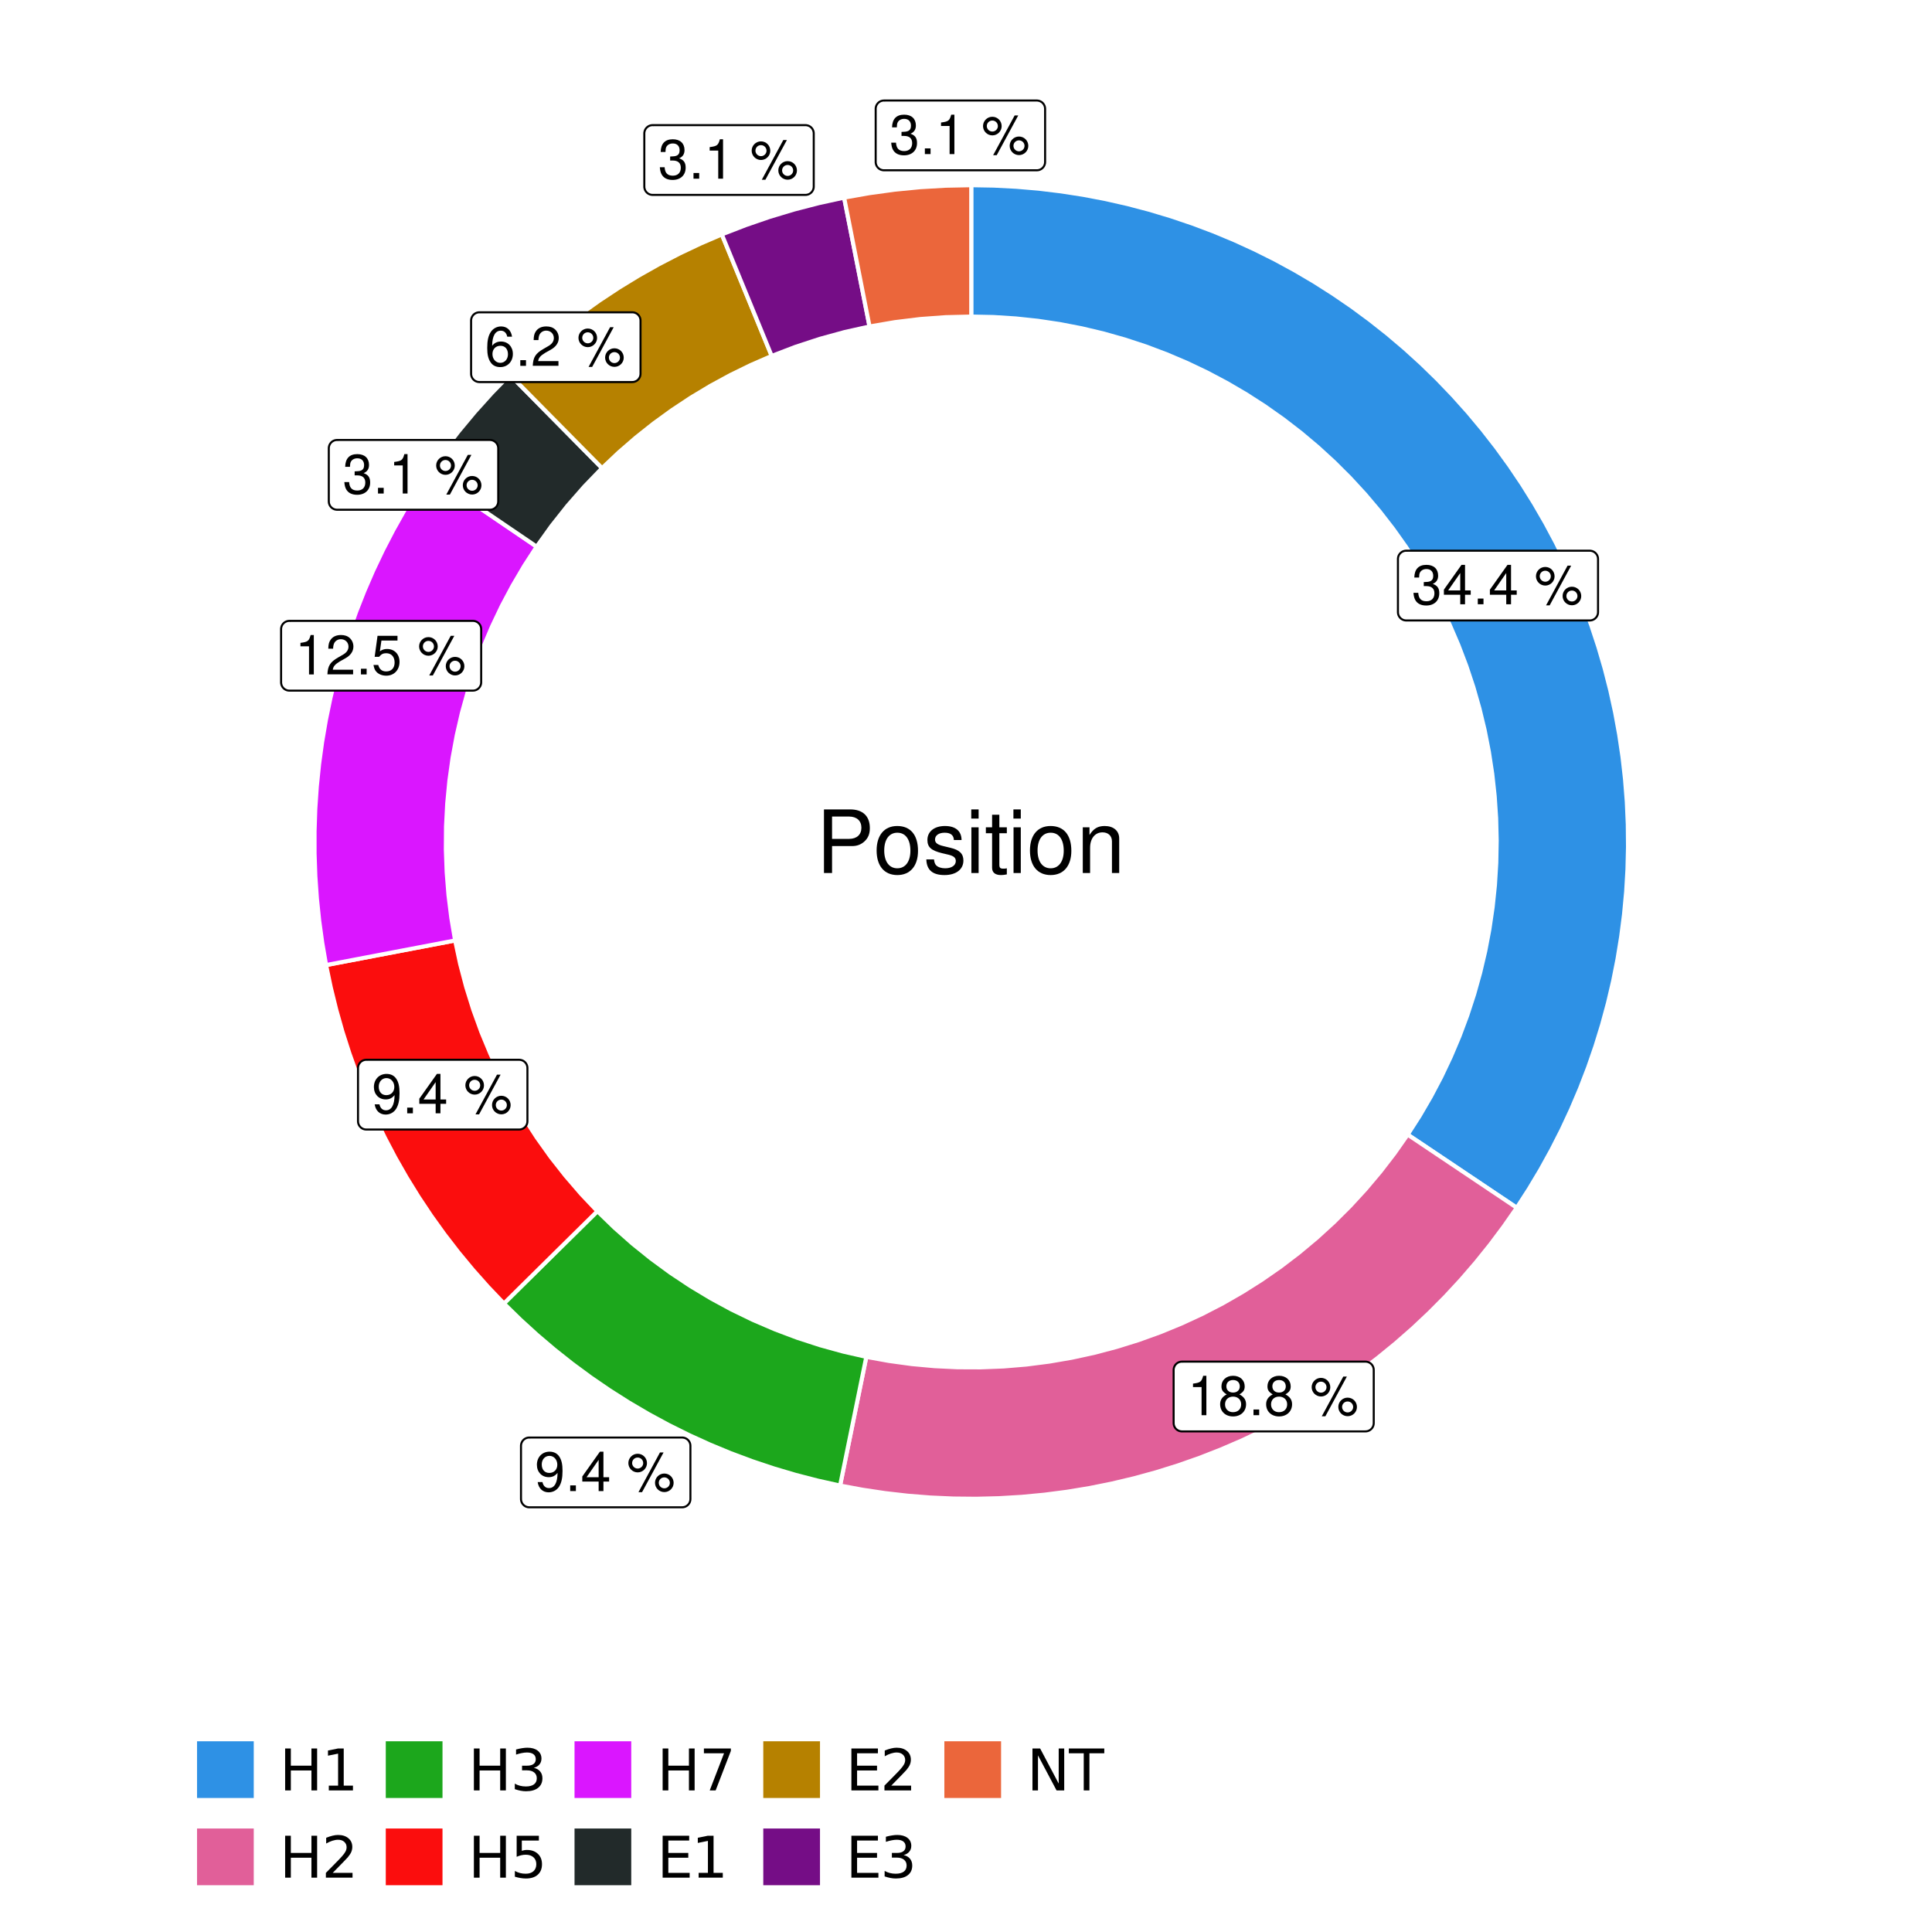 <?xml version="1.0" encoding="UTF-8"?>
<svg xmlns="http://www.w3.org/2000/svg" xmlns:xlink="http://www.w3.org/1999/xlink" width="504pt" height="504pt" viewBox="0 0 504 504" version="1.1">
<defs>
<g>
<symbol overflow="visible" id="glyph0-0">
<path style="stroke:none;" d=""/>
</symbol>
<symbol overflow="visible" id="glyph0-1">
<path style="stroke:none;" d="M 3.141 -4.734 L 3.828 -4.734 C 5.188 -4.734 5.922 -4.094 5.922 -2.859 C 5.922 -1.562 5.141 -0.781 3.844 -0.781 C 2.453 -0.781 1.797 -1.484 1.703 -2.984 L 0.453 -2.984 C 0.516 -2.156 0.656 -1.625 0.891 -1.172 C 1.422 -0.172 2.406 0.328 3.781 0.328 C 5.859 0.328 7.188 -0.922 7.188 -2.875 C 7.188 -4.188 6.703 -4.891 5.484 -5.312 C 6.422 -5.703 6.891 -6.406 6.891 -7.453 C 6.891 -9.219 5.75 -10.281 3.828 -10.281 C 1.797 -10.281 0.719 -9.141 0.672 -6.969 L 1.922 -6.969 C 1.938 -7.594 1.984 -7.953 2.141 -8.266 C 2.438 -8.844 3.062 -9.188 3.844 -9.188 C 4.953 -9.188 5.609 -8.516 5.609 -7.406 C 5.609 -6.688 5.359 -6.234 4.812 -6 C 4.469 -5.859 4.016 -5.797 3.141 -5.781 Z M 3.141 -4.734 "/>
</symbol>
<symbol overflow="visible" id="glyph0-2">
<path style="stroke:none;" d="M 4.656 -2.484 L 4.656 0 L 5.906 0 L 5.906 -2.484 L 7.391 -2.484 L 7.391 -3.609 L 5.906 -3.609 L 5.906 -10.281 L 4.984 -10.281 L 0.391 -3.812 L 0.391 -2.484 Z M 4.656 -3.609 L 1.5 -3.609 L 4.656 -8.141 Z M 4.656 -3.609 "/>
</symbol>
<symbol overflow="visible" id="glyph0-3">
<path style="stroke:none;" d="M 2.719 -1.484 L 1.234 -1.484 L 1.234 0 L 2.719 0 Z M 2.719 -1.484 "/>
</symbol>
<symbol overflow="visible" id="glyph0-4">
<path style="stroke:none;" d=""/>
</symbol>
<symbol overflow="visible" id="glyph0-5">
<path style="stroke:none;" d="M 2.828 -9.734 C 1.5 -9.734 0.406 -8.641 0.406 -7.312 C 0.406 -5.969 1.5 -4.875 2.844 -4.875 C 4.172 -4.875 5.266 -5.969 5.266 -7.281 C 5.266 -8.656 4.188 -9.734 2.828 -9.734 Z M 2.828 -8.75 C 3.641 -8.75 4.281 -8.109 4.281 -7.297 C 4.281 -6.516 3.625 -5.875 2.844 -5.875 C 2.047 -5.875 1.391 -6.516 1.391 -7.312 C 1.391 -8.109 2.031 -8.75 2.828 -8.75 Z M 8.656 -10.078 L 3.047 0.281 L 3.984 0.281 L 9.594 -10.078 Z M 9.781 -4.578 C 8.453 -4.578 7.359 -3.5 7.359 -2.156 C 7.359 -0.812 8.453 0.266 9.797 0.266 C 11.125 0.266 12.219 -0.812 12.219 -2.141 C 12.219 -3.5 11.141 -4.578 9.781 -4.578 Z M 9.781 -3.578 C 10.594 -3.578 11.234 -2.938 11.234 -2.141 C 11.234 -1.359 10.578 -0.719 9.797 -0.719 C 8.984 -0.719 8.344 -1.359 8.344 -2.156 C 8.344 -2.938 8.984 -3.578 9.781 -3.578 Z M 9.781 -3.578 "/>
</symbol>
<symbol overflow="visible" id="glyph0-6">
<path style="stroke:none;" d="M 3.688 -7.328 L 3.688 0 L 4.938 0 L 4.938 -10.281 L 4.109 -10.281 C 3.672 -8.703 3.391 -8.484 1.453 -8.234 L 1.453 -7.328 Z M 3.688 -7.328 "/>
</symbol>
<symbol overflow="visible" id="glyph0-7">
<path style="stroke:none;" d="M 5.562 -5.422 C 6.609 -6.062 6.938 -6.562 6.938 -7.531 C 6.938 -9.156 5.703 -10.281 3.906 -10.281 C 2.141 -10.281 0.875 -9.156 0.875 -7.547 C 0.875 -6.562 1.203 -6.078 2.25 -5.422 C 1.094 -4.828 0.531 -4 0.531 -2.859 C 0.531 -0.984 1.906 0.328 3.906 0.328 C 5.906 0.328 7.297 -0.984 7.297 -2.859 C 7.297 -4 6.719 -4.828 5.562 -5.422 Z M 3.906 -9.172 C 4.984 -9.172 5.656 -8.531 5.656 -7.5 C 5.656 -6.547 4.969 -5.906 3.906 -5.906 C 2.844 -5.906 2.156 -6.547 2.156 -7.531 C 2.156 -8.531 2.844 -9.172 3.906 -9.172 Z M 3.906 -4.844 C 5.156 -4.844 6.016 -4.031 6.016 -2.828 C 6.016 -1.594 5.172 -0.781 3.875 -0.781 C 2.656 -0.781 1.812 -1.625 1.812 -2.812 C 1.812 -4.031 2.641 -4.844 3.906 -4.844 Z M 3.906 -4.844 "/>
</symbol>
<symbol overflow="visible" id="glyph0-8">
<path style="stroke:none;" d="M 0.75 -2.344 C 1 -0.672 2.078 0.328 3.609 0.328 C 4.734 0.328 5.734 -0.219 6.328 -1.141 C 6.953 -2.141 7.234 -3.391 7.234 -5.266 C 7.234 -7 6.984 -8.094 6.391 -9 C 5.828 -9.844 4.953 -10.281 3.844 -10.281 C 1.922 -10.281 0.547 -8.844 0.547 -6.859 C 0.547 -4.969 1.812 -3.625 3.641 -3.625 C 4.594 -3.625 5.297 -3.969 5.938 -4.75 C 5.922 -2.188 5.141 -0.781 3.703 -0.781 C 2.812 -0.781 2.203 -1.344 2 -2.344 Z M 3.828 -9.188 C 4.984 -9.188 5.875 -8.203 5.875 -6.875 C 5.875 -5.609 5.016 -4.734 3.781 -4.734 C 2.578 -4.734 1.812 -5.594 1.812 -6.953 C 1.812 -8.25 2.656 -9.188 3.828 -9.188 Z M 3.828 -9.188 "/>
</symbol>
<symbol overflow="visible" id="glyph0-9">
<path style="stroke:none;" d="M 7.188 -1.234 L 1.891 -1.234 C 2.016 -2.094 2.469 -2.625 3.719 -3.391 L 5.141 -4.188 C 6.547 -4.969 7.266 -6.016 7.266 -7.281 C 7.266 -8.141 6.922 -8.922 6.328 -9.484 C 5.734 -10.031 4.984 -10.281 4.031 -10.281 C 2.766 -10.281 1.812 -9.828 1.25 -8.938 C 0.891 -8.406 0.734 -7.766 0.719 -6.719 L 1.969 -6.719 C 2 -7.422 2.094 -7.828 2.266 -8.172 C 2.594 -8.797 3.234 -9.188 4 -9.188 C 5.141 -9.188 5.984 -8.359 5.984 -7.25 C 5.984 -6.422 5.516 -5.719 4.625 -5.203 L 3.312 -4.438 C 1.203 -3.234 0.594 -2.266 0.484 -0.016 L 7.188 -0.016 Z M 7.188 -1.234 "/>
</symbol>
<symbol overflow="visible" id="glyph0-10">
<path style="stroke:none;" d="M 6.766 -10.078 L 1.562 -10.078 L 0.812 -4.594 L 1.969 -4.594 C 2.547 -5.297 3.031 -5.531 3.828 -5.531 C 5.172 -5.531 6.016 -4.609 6.016 -3.109 C 6.016 -1.656 5.172 -0.781 3.812 -0.781 C 2.719 -0.781 2.047 -1.344 1.75 -2.469 L 0.5 -2.469 C 0.672 -1.656 0.812 -1.25 1.109 -0.875 C 1.672 -0.109 2.703 0.328 3.844 0.328 C 5.875 0.328 7.297 -1.156 7.297 -3.281 C 7.297 -5.281 5.969 -6.641 4.031 -6.641 C 3.328 -6.641 2.766 -6.453 2.172 -6.031 L 2.578 -8.844 L 6.766 -8.844 Z M 6.766 -10.078 "/>
</symbol>
<symbol overflow="visible" id="glyph0-11">
<path style="stroke:none;" d="M 7.078 -7.609 C 6.844 -9.281 5.766 -10.281 4.219 -10.281 C 3.109 -10.281 2.125 -9.734 1.516 -8.812 C 0.875 -7.812 0.609 -6.562 0.609 -4.688 C 0.609 -2.953 0.859 -1.859 1.469 -0.953 C 2 -0.109 2.891 0.328 4 0.328 C 5.922 0.328 7.297 -1.109 7.297 -3.109 C 7.297 -5 6.016 -6.344 4.203 -6.344 C 3.219 -6.344 2.438 -5.969 1.891 -5.219 C 1.906 -7.766 2.703 -9.172 4.141 -9.172 C 5.016 -9.172 5.625 -8.609 5.828 -7.609 Z M 4.047 -5.234 C 5.266 -5.234 6.016 -4.375 6.016 -3.016 C 6.016 -1.719 5.156 -0.781 4.016 -0.781 C 2.844 -0.781 1.969 -1.766 1.969 -3.078 C 1.969 -4.344 2.812 -5.234 4.047 -5.234 Z M 4.047 -5.234 "/>
</symbol>
<symbol overflow="visible" id="glyph1-0">
<path style="stroke:none;" d=""/>
</symbol>
<symbol overflow="visible" id="glyph1-1">
<path style="stroke:none;" d="M 4.188 -7.031 L 9.406 -7.031 C 10.703 -7.031 11.719 -7.422 12.609 -8.219 C 13.609 -9.125 14.047 -10.203 14.047 -11.719 C 14.047 -14.844 12.203 -16.594 8.922 -16.594 L 2.078 -16.594 L 2.078 0 L 4.188 0 Z M 4.188 -8.906 L 4.188 -14.734 L 8.609 -14.734 C 10.625 -14.734 11.844 -13.641 11.844 -11.812 C 11.844 -10 10.625 -8.906 8.609 -8.906 Z M 4.188 -8.906 "/>
</symbol>
<symbol overflow="visible" id="glyph1-2">
<path style="stroke:none;" d="M 6.188 -12.266 C 2.828 -12.266 0.812 -9.875 0.812 -5.875 C 0.812 -1.844 2.828 0.531 6.219 0.531 C 9.578 0.531 11.609 -1.859 11.609 -5.781 C 11.609 -9.922 9.656 -12.266 6.188 -12.266 Z M 6.219 -10.516 C 8.359 -10.516 9.625 -8.766 9.625 -5.812 C 9.625 -2.984 8.312 -1.234 6.219 -1.234 C 4.094 -1.234 2.797 -2.984 2.797 -5.875 C 2.797 -8.766 4.094 -10.516 6.219 -10.516 Z M 6.219 -10.516 "/>
</symbol>
<symbol overflow="visible" id="glyph1-3">
<path style="stroke:none;" d="M 9.969 -8.609 C 9.953 -10.953 8.406 -12.266 5.641 -12.266 C 2.875 -12.266 1.062 -10.844 1.062 -8.625 C 1.062 -6.766 2.031 -5.875 4.844 -5.188 L 6.625 -4.766 C 7.938 -4.438 8.469 -3.969 8.469 -3.125 C 8.469 -1.984 7.359 -1.234 5.688 -1.234 C 4.672 -1.234 3.797 -1.531 3.328 -2.031 C 3.031 -2.375 2.891 -2.703 2.781 -3.547 L 0.781 -3.547 C 0.859 -0.797 2.406 0.531 5.531 0.531 C 8.531 0.531 10.453 -0.953 10.453 -3.25 C 10.453 -5.031 9.453 -6.016 7.078 -6.578 L 5.266 -7.016 C 3.703 -7.375 3.047 -7.875 3.047 -8.719 C 3.047 -9.828 4.031 -10.516 5.578 -10.516 C 7.109 -10.516 7.922 -9.859 7.969 -8.609 Z M 9.969 -8.609 "/>
</symbol>
<symbol overflow="visible" id="glyph1-4">
<path style="stroke:none;" d="M 3.422 -11.922 L 1.531 -11.922 L 1.531 0 L 3.422 0 Z M 3.422 -16.594 L 1.5 -16.594 L 1.5 -14.203 L 3.422 -14.203 Z M 3.422 -16.594 "/>
</symbol>
<symbol overflow="visible" id="glyph1-5">
<path style="stroke:none;" d="M 5.781 -11.922 L 3.828 -11.922 L 3.828 -15.203 L 1.938 -15.203 L 1.938 -11.922 L 0.312 -11.922 L 0.312 -10.375 L 1.938 -10.375 L 1.938 -1.359 C 1.938 -0.141 2.75 0.531 4.234 0.531 C 4.734 0.531 5.141 0.484 5.781 0.359 L 5.781 -1.234 C 5.516 -1.156 5.266 -1.141 4.875 -1.141 C 4.047 -1.141 3.828 -1.359 3.828 -2.203 L 3.828 -10.375 L 5.781 -10.375 Z M 5.781 -11.922 "/>
</symbol>
<symbol overflow="visible" id="glyph1-6">
<path style="stroke:none;" d="M 1.594 -11.922 L 1.594 0 L 3.5 0 L 3.5 -6.578 C 3.5 -9.016 4.781 -10.609 6.734 -10.609 C 8.234 -10.609 9.203 -9.703 9.203 -8.266 L 9.203 0 L 11.094 0 L 11.094 -9.016 C 11.094 -11 9.609 -12.266 7.312 -12.266 C 5.531 -12.266 4.391 -11.594 3.344 -9.922 L 3.344 -11.922 Z M 1.594 -11.922 "/>
</symbol>
<symbol overflow="visible" id="glyph2-0">
<path style="stroke:none;" d="M 0.75 2.656 L 0.75 -10.578 L 8.25 -10.578 L 8.25 2.656 Z M 1.594 1.812 L 7.406 1.812 L 7.406 -9.734 L 1.594 -9.734 Z M 1.594 1.812 "/>
</symbol>
<symbol overflow="visible" id="glyph2-1">
<path style="stroke:none;" d="M 1.469 -10.938 L 2.953 -10.938 L 2.953 -6.453 L 8.328 -6.453 L 8.328 -10.938 L 9.812 -10.938 L 9.812 0 L 8.328 0 L 8.328 -5.203 L 2.953 -5.203 L 2.953 0 L 1.469 0 Z M 1.469 -10.938 "/>
</symbol>
<symbol overflow="visible" id="glyph2-2">
<path style="stroke:none;" d="M 1.859 -1.25 L 4.281 -1.25 L 4.281 -9.594 L 1.641 -9.062 L 1.641 -10.406 L 4.266 -10.938 L 5.75 -10.938 L 5.75 -1.25 L 8.156 -1.25 L 8.156 0 L 1.859 0 Z M 1.859 -1.25 "/>
</symbol>
<symbol overflow="visible" id="glyph2-3">
<path style="stroke:none;" d="M 2.875 -1.25 L 8.047 -1.25 L 8.047 0 L 1.094 0 L 1.094 -1.25 C 1.656 -1.82 2.422 -2.598 3.391 -3.578 C 4.359 -4.555 4.969 -5.191 5.219 -5.484 C 5.695 -6.016 6.031 -6.461 6.219 -6.828 C 6.406 -7.203 6.5 -7.566 6.5 -7.922 C 6.5 -8.504 6.297 -8.977 5.891 -9.344 C 5.484 -9.707 4.953 -9.891 4.297 -9.891 C 3.828 -9.891 3.332 -9.805 2.812 -9.641 C 2.301 -9.484 1.754 -9.238 1.172 -8.906 L 1.172 -10.406 C 1.766 -10.645 2.32 -10.828 2.844 -10.953 C 3.363 -11.078 3.836 -11.141 4.266 -11.141 C 5.398 -11.141 6.301 -10.852 6.969 -10.281 C 7.645 -9.719 7.984 -8.961 7.984 -8.016 C 7.984 -7.566 7.898 -7.141 7.734 -6.734 C 7.566 -6.328 7.258 -5.852 6.812 -5.312 C 6.688 -5.164 6.297 -4.754 5.641 -4.078 C 4.992 -3.398 4.07 -2.457 2.875 -1.25 Z M 2.875 -1.25 "/>
</symbol>
<symbol overflow="visible" id="glyph2-4">
<path style="stroke:none;" d="M 6.094 -5.891 C 6.801 -5.742 7.352 -5.43 7.75 -4.953 C 8.145 -4.473 8.344 -3.879 8.344 -3.172 C 8.344 -2.098 7.969 -1.266 7.219 -0.672 C 6.477 -0.078 5.426 0.219 4.062 0.219 C 3.602 0.219 3.129 0.172 2.641 0.078 C 2.16 -0.016 1.66 -0.148 1.141 -0.328 L 1.141 -1.766 C 1.555 -1.523 2.004 -1.344 2.484 -1.219 C 2.973 -1.094 3.484 -1.031 4.016 -1.031 C 4.941 -1.031 5.648 -1.211 6.141 -1.578 C 6.629 -1.941 6.875 -2.473 6.875 -3.172 C 6.875 -3.816 6.645 -4.32 6.188 -4.688 C 5.738 -5.051 5.113 -5.234 4.312 -5.234 L 3.031 -5.234 L 3.031 -6.453 L 4.359 -6.453 C 5.086 -6.453 5.645 -6.598 6.031 -6.891 C 6.414 -7.18 6.609 -7.598 6.609 -8.141 C 6.609 -8.703 6.41 -9.133 6.016 -9.438 C 5.617 -9.738 5.051 -9.891 4.312 -9.891 C 3.906 -9.891 3.469 -9.844 3 -9.75 C 2.539 -9.664 2.031 -9.531 1.469 -9.344 L 1.469 -10.672 C 2.031 -10.828 2.555 -10.941 3.047 -11.016 C 3.535 -11.098 4 -11.141 4.438 -11.141 C 5.562 -11.141 6.453 -10.883 7.109 -10.375 C 7.766 -9.863 8.094 -9.172 8.094 -8.297 C 8.094 -7.691 7.914 -7.18 7.562 -6.766 C 7.219 -6.348 6.727 -6.055 6.094 -5.891 Z M 6.094 -5.891 "/>
</symbol>
<symbol overflow="visible" id="glyph2-5">
<path style="stroke:none;" d="M 1.625 -10.938 L 7.422 -10.938 L 7.422 -9.688 L 2.969 -9.688 L 2.969 -7.016 C 3.188 -7.086 3.398 -7.141 3.609 -7.172 C 3.828 -7.211 4.047 -7.234 4.266 -7.234 C 5.484 -7.234 6.445 -6.895 7.156 -6.219 C 7.875 -5.551 8.234 -4.648 8.234 -3.516 C 8.234 -2.336 7.863 -1.422 7.125 -0.766 C 6.395 -0.109 5.363 0.219 4.031 0.219 C 3.57 0.219 3.102 0.176 2.625 0.094 C 2.156 0.02 1.664 -0.094 1.156 -0.25 L 1.156 -1.75 C 1.594 -1.508 2.047 -1.328 2.516 -1.203 C 2.984 -1.086 3.477 -1.031 4 -1.031 C 4.852 -1.031 5.523 -1.25 6.016 -1.688 C 6.504 -2.133 6.75 -2.742 6.75 -3.516 C 6.75 -4.273 6.504 -4.875 6.016 -5.312 C 5.523 -5.758 4.852 -5.984 4 -5.984 C 3.602 -5.984 3.207 -5.938 2.812 -5.844 C 2.426 -5.758 2.031 -5.625 1.625 -5.438 Z M 1.625 -10.938 "/>
</symbol>
<symbol overflow="visible" id="glyph2-6">
<path style="stroke:none;" d="M 1.234 -10.938 L 8.266 -10.938 L 8.266 -10.312 L 4.297 0 L 2.75 0 L 6.484 -9.688 L 1.234 -9.688 Z M 1.234 -10.938 "/>
</symbol>
<symbol overflow="visible" id="glyph2-7">
<path style="stroke:none;" d="M 1.469 -10.938 L 8.391 -10.938 L 8.391 -9.688 L 2.953 -9.688 L 2.953 -6.453 L 8.156 -6.453 L 8.156 -5.203 L 2.953 -5.203 L 2.953 -1.25 L 8.516 -1.25 L 8.516 0 L 1.469 0 Z M 1.469 -10.938 "/>
</symbol>
<symbol overflow="visible" id="glyph2-8">
<path style="stroke:none;" d="M 1.469 -10.938 L 3.469 -10.938 L 8.312 -1.781 L 8.312 -10.938 L 9.75 -10.938 L 9.75 0 L 7.75 0 L 2.906 -9.141 L 2.906 0 L 1.469 0 Z M 1.469 -10.938 "/>
</symbol>
<symbol overflow="visible" id="glyph2-9">
<path style="stroke:none;" d="M -0.047 -10.938 L 9.203 -10.938 L 9.203 -9.688 L 5.328 -9.688 L 5.328 0 L 3.844 0 L 3.844 -9.688 L -0.047 -9.688 Z M -0.047 -10.938 "/>
</symbol>
</g>
<clipPath id="clip1">
  <path d="M 30.98 0 L 473.023 0 L 473.023 504 L 30.98 504 Z M 30.98 0 "/>
</clipPath>
<clipPath id="clip2">
  <path d="M 39.199 5.48 L 467.543 5.48 L 467.543 433.824 L 39.199 433.824 Z M 39.199 5.48 "/>
</clipPath>
</defs>
<g id="surface4">
<rect x="0" y="0" width="504" height="504" style="fill:rgb(100%,100%,100%);fill-opacity:1;stroke:none;"/>
<g clip-path="url(#clip1)" clip-rule="nonzero">
<path style="fill-rule:nonzero;fill:rgb(100%,100%,100%);fill-opacity:1;stroke-width:1.067;stroke-linecap:round;stroke-linejoin:round;stroke:rgb(100%,100%,100%);stroke-opacity:1;stroke-miterlimit:10;" d="M 30.98 504 L 473.023 504 L 473.023 0 L 30.98 0 Z M 30.98 504 "/>
</g>
<g clip-path="url(#clip2)" clip-rule="nonzero">
<path style=" stroke:none;fill-rule:nonzero;fill:rgb(100%,100%,100%);fill-opacity:1;" d="M 39.199 433.824 L 467.543 433.824 L 467.543 5.48 L 39.199 5.48 Z M 39.199 433.824 "/>
</g>
<path style="fill-rule:nonzero;fill:rgb(18.039%,56.863%,89.804%);fill-opacity:1;stroke-width:1.067;stroke-linecap:butt;stroke-linejoin:miter;stroke:rgb(100%,100%,100%);stroke-opacity:1;stroke-miterlimit:10;" d="M 367.219 295.984 L 372.914 299.801 L 389.988 311.25 L 395.684 315.066 L 398.871 310.129 L 401.891 305.082 L 404.73 299.938 L 407.398 294.699 L 409.879 289.371 L 412.18 283.961 L 414.293 278.477 L 416.215 272.922 L 417.945 267.305 L 419.484 261.633 L 420.828 255.91 L 421.973 250.145 L 422.918 244.344 L 423.668 238.512 L 424.215 232.66 L 424.559 226.793 L 424.703 220.914 L 424.645 215.039 L 424.387 209.164 L 423.926 203.305 L 423.266 197.465 L 422.402 191.652 L 421.344 185.867 L 420.086 180.129 L 418.633 174.434 L 416.984 168.789 L 415.145 163.207 L 413.113 157.691 L 410.895 152.25 L 408.488 146.887 L 405.902 141.605 L 403.133 136.422 L 400.191 131.332 L 397.074 126.348 L 393.789 121.473 L 390.34 116.715 L 386.727 112.078 L 382.961 107.566 L 379.039 103.188 L 374.969 98.945 L 370.758 94.844 L 366.406 90.891 L 361.926 87.09 L 357.312 83.445 L 352.582 79.961 L 347.73 76.641 L 342.77 73.484 L 337.703 70.504 L 332.539 67.699 L 327.277 65.074 L 321.934 62.629 L 316.508 60.371 L 311.008 58.301 L 305.438 56.418 L 299.809 54.727 L 294.125 53.23 L 288.391 51.93 L 282.617 50.828 L 276.809 49.926 L 270.973 49.219 L 265.117 48.719 L 259.246 48.414 L 253.371 48.312 L 253.371 82.582 L 259.176 82.703 L 264.973 83.074 L 270.75 83.688 L 276.496 84.547 L 282.199 85.648 L 287.852 86.988 L 293.441 88.57 L 298.957 90.383 L 304.395 92.434 L 309.738 94.707 L 314.98 97.207 L 320.113 99.93 L 325.125 102.863 L 330.008 106.008 L 334.754 109.359 L 339.355 112.906 L 343.801 116.645 L 348.082 120.566 L 352.195 124.668 L 356.133 128.941 L 359.883 133.379 L 363.441 137.969 L 366.805 142.703 L 369.961 147.578 L 372.91 152.586 L 375.645 157.711 L 378.16 162.945 L 380.449 168.285 L 382.512 173.715 L 384.344 179.227 L 385.938 184.812 L 387.297 190.461 L 388.41 196.16 L 389.285 201.902 L 389.914 207.676 L 390.301 213.473 L 390.441 219.281 L 390.332 225.086 L 389.98 230.887 L 389.379 236.664 L 388.539 242.41 L 387.453 248.117 L 386.125 253.773 L 384.559 259.367 L 382.762 264.891 L 380.727 270.332 L 378.465 275.68 L 375.98 280.93 L 373.273 286.07 L 370.352 291.09 Z M 367.219 295.984 "/>
<path style="fill-rule:nonzero;fill:rgb(88.235%,37.255%,60%);fill-opacity:1;stroke-width:1.067;stroke-linecap:butt;stroke-linejoin:miter;stroke:rgb(100%,100%,100%);stroke-opacity:1;stroke-miterlimit:10;" d="M 225.996 353.961 L 224.625 360.676 L 221.891 374.105 L 220.52 380.82 L 219.152 387.539 L 225.004 388.625 L 230.891 389.508 L 236.805 390.188 L 242.738 390.66 L 248.684 390.926 L 254.637 390.984 L 260.586 390.836 L 266.527 390.484 L 272.453 389.922 L 278.359 389.156 L 284.23 388.188 L 290.066 387.012 L 295.855 385.637 L 301.598 384.062 L 307.277 382.289 L 312.895 380.316 L 318.441 378.152 L 323.906 375.797 L 329.289 373.25 L 334.578 370.523 L 339.77 367.609 L 344.855 364.52 L 349.832 361.254 L 354.695 357.82 L 359.43 354.215 L 364.043 350.449 L 368.52 346.527 L 372.855 342.449 L 377.051 338.227 L 381.094 333.859 L 384.984 329.352 L 388.715 324.715 L 392.281 319.949 L 395.684 315.066 L 389.988 311.25 L 372.914 299.801 L 367.219 295.984 L 363.773 300.891 L 360.113 305.641 L 356.25 310.227 L 352.191 314.641 L 347.941 318.871 L 343.512 322.91 L 338.91 326.754 L 334.145 330.395 L 329.223 333.82 L 324.156 337.027 L 318.957 340.012 L 313.629 342.766 L 308.188 345.281 L 302.641 347.559 L 297 349.594 L 291.273 351.375 L 285.477 352.91 L 279.617 354.184 L 273.707 355.203 L 267.762 355.965 L 261.785 356.465 L 255.793 356.699 L 249.797 356.676 L 243.809 356.387 L 237.836 355.84 L 231.895 355.027 Z M 225.996 353.961 "/>
<path style="fill-rule:nonzero;fill:rgb(10.98%,65.49%,10.98%);fill-opacity:1;stroke-width:1.067;stroke-linecap:butt;stroke-linejoin:miter;stroke:rgb(100%,100%,100%);stroke-opacity:1;stroke-miterlimit:10;" d="M 155.84 315.965 L 150.965 320.781 L 146.086 325.594 L 141.211 330.41 L 136.332 335.227 L 131.457 340.043 L 135.711 344.203 L 140.109 348.215 L 144.645 352.07 L 149.309 355.77 L 154.102 359.301 L 159.012 362.664 L 164.035 365.855 L 169.168 368.871 L 174.402 371.707 L 179.73 374.355 L 185.148 376.82 L 190.648 379.098 L 196.227 381.18 L 201.871 383.066 L 207.578 384.758 L 213.34 386.246 L 219.152 387.539 L 220.52 380.82 L 221.891 374.105 L 224.625 360.676 L 225.996 353.961 L 219.926 352.578 L 213.922 350.922 L 208 348.996 L 202.172 346.801 L 196.449 344.344 L 190.848 341.633 L 185.371 338.664 L 180.035 335.453 L 174.852 332.004 L 169.832 328.324 L 164.98 324.418 L 160.312 320.293 Z M 155.84 315.965 "/>
<path style="fill-rule:nonzero;fill:rgb(98.431%,5.098%,5.098%);fill-opacity:1;stroke-width:1.067;stroke-linecap:butt;stroke-linejoin:miter;stroke:rgb(100%,100%,100%);stroke-opacity:1;stroke-miterlimit:10;" d="M 118.727 245.336 L 111.996 246.621 L 105.262 247.906 L 98.531 249.188 L 91.801 250.473 L 85.066 251.758 L 86.285 257.582 L 87.703 263.363 L 89.32 269.094 L 91.137 274.762 L 93.148 280.363 L 95.355 285.891 L 97.75 291.34 L 100.336 296.703 L 103.105 301.973 L 106.055 307.141 L 109.184 312.207 L 112.484 317.16 L 115.957 321.992 L 119.594 326.703 L 123.395 331.289 L 127.348 335.734 L 131.457 340.043 L 136.332 335.227 L 141.211 330.41 L 146.086 325.594 L 150.965 320.781 L 155.84 315.965 L 151.566 311.434 L 147.504 306.715 L 143.656 301.82 L 140.039 296.75 L 136.656 291.523 L 133.512 286.148 L 130.613 280.637 L 127.973 275 L 125.586 269.246 L 123.465 263.391 L 121.613 257.449 L 120.031 251.426 Z M 118.727 245.336 "/>
<path style="fill-rule:nonzero;fill:rgb(85.49%,8.627%,100%);fill-opacity:1;stroke-width:1.067;stroke-linecap:butt;stroke-linejoin:miter;stroke:rgb(100%,100%,100%);stroke-opacity:1;stroke-miterlimit:10;" d="M 140 142.605 L 117.328 127.199 L 111.66 123.344 L 108.453 128.238 L 105.418 133.242 L 102.555 138.344 L 99.867 143.539 L 97.355 148.824 L 95.031 154.191 L 92.887 159.637 L 90.934 165.148 L 89.164 170.727 L 87.59 176.363 L 86.211 182.047 L 85.023 187.777 L 84.035 193.543 L 83.242 199.34 L 82.645 205.16 L 82.25 210.996 L 82.055 216.844 L 82.059 222.695 L 82.262 228.539 L 82.668 234.379 L 83.27 240.195 L 84.07 245.992 L 85.066 251.758 L 91.801 250.473 L 98.531 249.188 L 105.262 247.906 L 111.996 246.621 L 118.727 245.336 L 117.734 239.438 L 117 233.504 L 116.527 227.543 L 116.312 221.566 L 116.359 215.586 L 116.668 209.613 L 117.234 203.66 L 118.062 197.738 L 119.148 191.855 L 120.488 186.027 L 122.082 180.262 L 123.926 174.574 L 126.012 168.969 L 128.344 163.465 L 130.914 158.062 L 133.719 152.781 L 136.75 147.625 Z M 140 142.605 "/>
<path style="fill-rule:nonzero;fill:rgb(13.333%,16.471%,16.471%);fill-opacity:1;stroke-width:1.067;stroke-linecap:butt;stroke-linejoin:miter;stroke:rgb(100%,100%,100%);stroke-opacity:1;stroke-miterlimit:10;" d="M 157.059 122.121 L 152.242 117.246 L 147.426 112.367 L 142.609 107.492 L 137.797 102.613 L 132.98 97.738 L 128.324 102.52 L 123.855 107.48 L 119.586 112.609 L 115.52 117.898 L 111.66 123.344 L 117.328 127.199 L 140 142.605 L 143.887 137.18 L 148.031 131.949 L 152.426 126.926 Z M 157.059 122.121 "/>
<path style="fill-rule:nonzero;fill:rgb(71.373%,50.588%,0%);fill-opacity:1;stroke-width:1.067;stroke-linecap:butt;stroke-linejoin:miter;stroke:rgb(100%,100%,100%);stroke-opacity:1;stroke-miterlimit:10;" d="M 201.312 92.852 L 196.109 80.172 L 193.504 73.832 L 188.301 61.152 L 182.727 63.555 L 177.246 66.152 L 171.859 68.945 L 166.574 71.926 L 161.398 75.09 L 156.336 78.438 L 151.398 81.961 L 146.586 85.66 L 141.91 89.523 L 137.371 93.551 L 132.98 97.738 L 137.797 102.613 L 142.609 107.492 L 147.426 112.367 L 152.242 117.246 L 157.059 122.121 L 161.367 118.047 L 165.852 114.16 L 170.496 110.473 L 175.301 106.988 L 180.246 103.715 L 185.332 100.66 L 190.547 97.828 L 195.875 95.223 Z M 201.312 92.852 "/>
<path style="fill-rule:nonzero;fill:rgb(45.882%,5.098%,52.549%);fill-opacity:1;stroke-width:1.067;stroke-linecap:butt;stroke-linejoin:miter;stroke:rgb(100%,100%,100%);stroke-opacity:1;stroke-miterlimit:10;" d="M 226.84 85.172 L 225.512 78.449 L 224.188 71.727 L 222.859 65 L 221.535 58.277 L 220.207 51.555 L 213.688 52.973 L 207.227 54.645 L 200.832 56.566 L 194.523 58.738 L 188.301 61.152 L 193.504 73.832 L 196.109 80.172 L 201.312 92.852 L 207.547 90.469 L 213.891 88.391 L 220.324 86.625 Z M 226.84 85.172 "/>
<path style="fill-rule:nonzero;fill:rgb(92.157%,40%,23.137%);fill-opacity:1;stroke-width:1.067;stroke-linecap:butt;stroke-linejoin:miter;stroke:rgb(100%,100%,100%);stroke-opacity:1;stroke-miterlimit:10;" d="M 253.371 82.582 L 253.371 48.312 L 246.695 48.445 L 240.035 48.832 L 233.391 49.484 L 226.781 50.391 L 220.207 51.555 L 221.535 58.277 L 222.859 65 L 224.188 71.727 L 225.512 78.449 L 226.84 85.172 L 233.418 84.043 L 240.043 83.23 L 246.699 82.742 Z M 253.371 82.582 "/>
<path style="fill-rule:nonzero;fill:rgb(100%,100%,100%);fill-opacity:1;stroke-width:0.533;stroke-linecap:round;stroke-linejoin:round;stroke:rgb(0%,0%,0%);stroke-opacity:1;stroke-miterlimit:10;" d="M 366.84 161.859 L 414.719 161.859 L 414.633 161.859 L 414.98 161.844 L 415.32 161.777 L 415.645 161.652 L 415.945 161.48 L 416.215 161.258 L 416.445 161 L 416.633 160.707 L 416.77 160.387 L 416.852 160.047 L 416.879 159.703 L 416.879 145.82 L 416.852 145.477 L 416.77 145.137 L 416.633 144.816 L 416.445 144.523 L 416.215 144.262 L 415.945 144.043 L 415.645 143.871 L 415.32 143.746 L 414.98 143.676 L 414.719 143.66 L 366.84 143.66 L 367.098 143.676 L 366.75 143.664 L 366.406 143.703 L 366.074 143.801 L 365.758 143.949 L 365.473 144.148 L 365.223 144.391 L 365.012 144.668 L 364.852 144.977 L 364.742 145.305 L 364.688 145.648 L 364.68 145.82 L 364.68 159.703 L 364.688 159.527 L 364.688 159.875 L 364.742 160.219 L 364.852 160.547 L 365.012 160.855 L 365.223 161.133 L 365.473 161.375 L 365.758 161.57 L 366.074 161.723 L 366.406 161.816 L 366.75 161.859 Z M 366.84 161.859 "/>
<g style="fill:rgb(0%,0%,0%);fill-opacity:1;">
  <use xlink:href="#glyph0-1" x="368.277" y="157.632"/>
  <use xlink:href="#glyph0-2" x="376.277" y="157.632"/>
  <use xlink:href="#glyph0-3" x="384.277" y="157.632"/>
  <use xlink:href="#glyph0-2" x="388.277" y="157.632"/>
  <use xlink:href="#glyph0-4" x="396.277" y="157.632"/>
  <use xlink:href="#glyph0-5" x="400.277" y="157.632"/>
</g>
<path style="fill-rule:nonzero;fill:rgb(100%,100%,100%);fill-opacity:1;stroke-width:0.533;stroke-linecap:round;stroke-linejoin:round;stroke:rgb(0%,0%,0%);stroke-opacity:1;stroke-miterlimit:10;" d="M 308.324 373.41 L 356.207 373.41 L 356.117 373.406 L 356.465 373.391 L 356.805 373.324 L 357.133 373.199 L 357.434 373.027 L 357.703 372.805 L 357.934 372.547 L 358.117 372.254 L 358.254 371.934 L 358.336 371.594 L 358.367 371.25 L 358.367 357.367 L 358.336 357.023 L 358.254 356.684 L 358.117 356.363 L 357.934 356.07 L 357.703 355.809 L 357.434 355.59 L 357.133 355.418 L 356.805 355.293 L 356.465 355.223 L 356.207 355.207 L 308.324 355.207 L 308.586 355.223 L 308.238 355.211 L 307.895 355.25 L 307.559 355.348 L 307.246 355.496 L 306.961 355.695 L 306.707 355.938 L 306.5 356.215 L 306.34 356.523 L 306.227 356.852 L 306.172 357.195 L 306.164 357.367 L 306.164 371.25 L 306.172 371.074 L 306.172 371.422 L 306.227 371.766 L 306.34 372.094 L 306.5 372.402 L 306.707 372.68 L 306.961 372.922 L 307.246 373.117 L 307.559 373.27 L 307.895 373.363 L 308.238 373.406 Z M 308.324 373.41 "/>
<g style="fill:rgb(0%,0%,0%);fill-opacity:1;">
  <use xlink:href="#glyph0-6" x="309.766" y="369.179"/>
  <use xlink:href="#glyph0-7" x="317.766" y="369.179"/>
  <use xlink:href="#glyph0-3" x="325.766" y="369.179"/>
  <use xlink:href="#glyph0-7" x="329.766" y="369.179"/>
  <use xlink:href="#glyph0-4" x="337.766" y="369.179"/>
  <use xlink:href="#glyph0-5" x="341.766" y="369.179"/>
</g>
<path style="fill-rule:nonzero;fill:rgb(100%,100%,100%);fill-opacity:1;stroke-width:0.533;stroke-linecap:round;stroke-linejoin:round;stroke:rgb(0%,0%,0%);stroke-opacity:1;stroke-miterlimit:10;" d="M 138.07 393.207 L 177.949 393.207 L 177.863 393.207 L 178.211 393.191 L 178.551 393.121 L 178.875 393 L 179.176 392.824 L 179.445 392.605 L 179.676 392.344 L 179.863 392.051 L 180 391.73 L 180.082 391.395 L 180.109 391.047 L 180.109 377.168 L 180.082 376.82 L 180 376.484 L 179.863 376.164 L 179.676 375.871 L 179.445 375.609 L 179.176 375.391 L 178.875 375.215 L 178.551 375.094 L 178.211 375.023 L 177.949 375.008 L 138.07 375.008 L 138.332 375.023 L 137.984 375.008 L 137.637 375.051 L 137.305 375.148 L 136.988 375.297 L 136.703 375.496 L 136.453 375.734 L 136.246 376.012 L 136.082 376.32 L 135.973 376.652 L 135.918 376.992 L 135.91 377.168 L 135.91 391.047 L 135.918 390.875 L 135.918 391.223 L 135.973 391.562 L 136.082 391.895 L 136.246 392.203 L 136.453 392.48 L 136.703 392.719 L 136.988 392.918 L 137.305 393.066 L 137.637 393.164 L 137.984 393.207 Z M 138.07 393.207 "/>
<g style="fill:rgb(0%,0%,0%);fill-opacity:1;">
  <use xlink:href="#glyph0-8" x="139.512" y="388.976"/>
  <use xlink:href="#glyph0-3" x="147.512" y="388.976"/>
  <use xlink:href="#glyph0-2" x="151.512" y="388.976"/>
  <use xlink:href="#glyph0-4" x="159.512" y="388.976"/>
  <use xlink:href="#glyph0-5" x="163.512" y="388.976"/>
</g>
<path style="fill-rule:nonzero;fill:rgb(100%,100%,100%);fill-opacity:1;stroke-width:0.533;stroke-linecap:round;stroke-linejoin:round;stroke:rgb(0%,0%,0%);stroke-opacity:1;stroke-miterlimit:10;" d="M 95.551 294.66 L 135.43 294.66 L 135.344 294.66 L 135.691 294.645 L 136.031 294.574 L 136.359 294.453 L 136.66 294.277 L 136.93 294.059 L 137.16 293.797 L 137.344 293.504 L 137.48 293.184 L 137.562 292.848 L 137.59 292.5 L 137.59 278.621 L 137.562 278.273 L 137.48 277.938 L 137.344 277.617 L 137.16 277.324 L 136.93 277.062 L 136.66 276.844 L 136.359 276.668 L 136.031 276.547 L 135.691 276.477 L 135.43 276.461 L 95.551 276.461 L 95.812 276.477 L 95.465 276.461 L 95.121 276.504 L 94.785 276.602 L 94.473 276.75 L 94.184 276.945 L 93.934 277.188 L 93.727 277.465 L 93.562 277.773 L 93.453 278.102 L 93.398 278.445 L 93.391 278.621 L 93.391 292.5 L 93.398 292.328 L 93.398 292.676 L 93.453 293.016 L 93.562 293.348 L 93.727 293.656 L 93.934 293.934 L 94.184 294.172 L 94.473 294.371 L 94.785 294.52 L 95.121 294.617 L 95.465 294.66 Z M 95.551 294.66 "/>
<g style="fill:rgb(0%,0%,0%);fill-opacity:1;">
  <use xlink:href="#glyph0-8" x="96.992" y="290.429"/>
  <use xlink:href="#glyph0-3" x="104.992" y="290.429"/>
  <use xlink:href="#glyph0-2" x="108.992" y="290.429"/>
  <use xlink:href="#glyph0-4" x="116.992" y="290.429"/>
  <use xlink:href="#glyph0-5" x="120.992" y="290.429"/>
</g>
<path style="fill-rule:nonzero;fill:rgb(100%,100%,100%);fill-opacity:1;stroke-width:0.533;stroke-linecap:round;stroke-linejoin:round;stroke:rgb(0%,0%,0%);stroke-opacity:1;stroke-miterlimit:10;" d="M 75.488 180.164 L 123.367 180.164 L 123.281 180.164 L 123.629 180.148 L 123.969 180.078 L 124.293 179.957 L 124.594 179.781 L 124.863 179.562 L 125.094 179.301 L 125.281 179.008 L 125.414 178.688 L 125.5 178.352 L 125.527 178.004 L 125.527 164.125 L 125.5 163.777 L 125.414 163.441 L 125.281 163.121 L 125.094 162.828 L 124.863 162.566 L 124.594 162.348 L 124.293 162.172 L 123.969 162.051 L 123.629 161.98 L 123.367 161.965 L 75.488 161.965 L 75.746 161.98 L 75.398 161.965 L 75.055 162.008 L 74.723 162.105 L 74.406 162.254 L 74.121 162.453 L 73.871 162.691 L 73.66 162.969 L 73.5 163.277 L 73.391 163.609 L 73.332 163.949 L 73.328 164.125 L 73.328 178.004 L 73.332 177.832 L 73.332 178.18 L 73.391 178.523 L 73.5 178.852 L 73.66 179.16 L 73.871 179.438 L 74.121 179.68 L 74.406 179.875 L 74.723 180.023 L 75.055 180.121 L 75.398 180.164 Z M 75.488 180.164 "/>
<g style="fill:rgb(0%,0%,0%);fill-opacity:1;">
  <use xlink:href="#glyph0-6" x="76.926" y="175.937"/>
  <use xlink:href="#glyph0-9" x="84.926" y="175.937"/>
  <use xlink:href="#glyph0-3" x="92.926" y="175.937"/>
  <use xlink:href="#glyph0-10" x="96.926" y="175.937"/>
  <use xlink:href="#glyph0-4" x="104.926" y="175.937"/>
  <use xlink:href="#glyph0-5" x="108.926" y="175.937"/>
</g>
<path style="fill-rule:nonzero;fill:rgb(100%,100%,100%);fill-opacity:1;stroke-width:0.533;stroke-linecap:round;stroke-linejoin:round;stroke:rgb(0%,0%,0%);stroke-opacity:1;stroke-miterlimit:10;" d="M 87.934 132.977 L 127.812 132.977 L 127.727 132.973 L 128.074 132.961 L 128.414 132.891 L 128.738 132.766 L 129.039 132.594 L 129.309 132.371 L 129.539 132.113 L 129.727 131.82 L 129.863 131.5 L 129.945 131.16 L 129.973 130.816 L 129.973 116.934 L 129.945 116.59 L 129.863 116.25 L 129.727 115.93 L 129.539 115.637 L 129.309 115.379 L 129.039 115.156 L 128.738 114.984 L 128.414 114.859 L 128.074 114.789 L 127.812 114.773 L 87.934 114.773 L 88.195 114.789 L 87.848 114.777 L 87.5 114.82 L 87.168 114.914 L 86.855 115.062 L 86.566 115.262 L 86.316 115.504 L 86.109 115.781 L 85.945 116.09 L 85.836 116.418 L 85.781 116.762 L 85.773 116.934 L 85.773 130.816 L 85.781 130.641 L 85.781 130.988 L 85.836 131.332 L 85.945 131.66 L 86.109 131.969 L 86.316 132.246 L 86.566 132.488 L 86.855 132.684 L 87.168 132.836 L 87.5 132.93 L 87.848 132.973 Z M 87.934 132.977 "/>
<g style="fill:rgb(0%,0%,0%);fill-opacity:1;">
  <use xlink:href="#glyph0-1" x="89.375" y="128.745"/>
  <use xlink:href="#glyph0-3" x="97.375" y="128.745"/>
  <use xlink:href="#glyph0-6" x="101.375" y="128.745"/>
  <use xlink:href="#glyph0-4" x="109.375" y="128.745"/>
  <use xlink:href="#glyph0-5" x="113.375" y="128.745"/>
</g>
<path style="fill-rule:nonzero;fill:rgb(100%,100%,100%);fill-opacity:1;stroke-width:0.533;stroke-linecap:round;stroke-linejoin:round;stroke:rgb(0%,0%,0%);stroke-opacity:1;stroke-miterlimit:10;" d="M 125.055 99.668 L 164.938 99.668 L 164.848 99.664 L 165.195 99.652 L 165.535 99.582 L 165.863 99.457 L 166.164 99.285 L 166.434 99.066 L 166.664 98.805 L 166.848 98.512 L 166.984 98.191 L 167.066 97.855 L 167.094 97.508 L 167.094 83.629 L 167.066 83.281 L 166.984 82.941 L 166.848 82.625 L 166.664 82.328 L 166.434 82.07 L 166.164 81.848 L 165.863 81.676 L 165.535 81.551 L 165.195 81.484 L 164.938 81.469 L 125.055 81.469 L 125.316 81.484 L 124.969 81.469 L 124.625 81.512 L 124.289 81.609 L 123.977 81.758 L 123.691 81.953 L 123.438 82.195 L 123.23 82.473 L 123.07 82.781 L 122.957 83.109 L 122.902 83.453 L 122.895 83.629 L 122.895 97.508 L 122.902 97.332 L 122.902 97.68 L 122.957 98.023 L 123.07 98.355 L 123.23 98.66 L 123.438 98.938 L 123.691 99.18 L 123.977 99.379 L 124.289 99.527 L 124.625 99.625 L 124.969 99.664 Z M 125.055 99.668 "/>
<g style="fill:rgb(0%,0%,0%);fill-opacity:1;">
  <use xlink:href="#glyph0-11" x="126.496" y="95.437"/>
  <use xlink:href="#glyph0-3" x="134.496" y="95.437"/>
  <use xlink:href="#glyph0-9" x="138.496" y="95.437"/>
  <use xlink:href="#glyph0-4" x="146.496" y="95.437"/>
  <use xlink:href="#glyph0-5" x="150.496" y="95.437"/>
</g>
<path style="fill-rule:nonzero;fill:rgb(100%,100%,100%);fill-opacity:1;stroke-width:0.533;stroke-linecap:round;stroke-linejoin:round;stroke:rgb(0%,0%,0%);stroke-opacity:1;stroke-miterlimit:10;" d="M 170.242 50.844 L 210.121 50.844 L 210.035 50.844 L 210.383 50.828 L 210.723 50.758 L 211.047 50.637 L 211.348 50.461 L 211.617 50.242 L 211.848 49.98 L 212.031 49.688 L 212.168 49.367 L 212.254 49.031 L 212.281 48.684 L 212.281 34.805 L 212.254 34.457 L 212.168 34.121 L 212.031 33.801 L 211.848 33.508 L 211.617 33.246 L 211.348 33.027 L 211.047 32.852 L 210.723 32.73 L 210.383 32.66 L 210.121 32.645 L 170.242 32.645 L 170.5 32.66 L 170.152 32.645 L 169.809 32.688 L 169.473 32.785 L 169.16 32.934 L 168.875 33.133 L 168.625 33.371 L 168.414 33.648 L 168.254 33.957 L 168.145 34.285 L 168.086 34.629 L 168.082 34.805 L 168.082 48.684 L 168.086 48.512 L 168.086 48.859 L 168.145 49.199 L 168.254 49.531 L 168.414 49.84 L 168.625 50.117 L 168.875 50.355 L 169.16 50.555 L 169.473 50.703 L 169.809 50.801 L 170.152 50.844 Z M 170.242 50.844 "/>
<g style="fill:rgb(0%,0%,0%);fill-opacity:1;">
  <use xlink:href="#glyph0-1" x="171.68" y="46.612"/>
  <use xlink:href="#glyph0-3" x="179.68" y="46.612"/>
  <use xlink:href="#glyph0-6" x="183.68" y="46.612"/>
  <use xlink:href="#glyph0-4" x="191.68" y="46.612"/>
  <use xlink:href="#glyph0-5" x="195.68" y="46.612"/>
</g>
<path style="fill-rule:nonzero;fill:rgb(100%,100%,100%);fill-opacity:1;stroke-width:0.533;stroke-linecap:round;stroke-linejoin:round;stroke:rgb(0%,0%,0%);stroke-opacity:1;stroke-miterlimit:10;" d="M 230.598 44.422 L 270.477 44.422 L 270.391 44.422 L 270.738 44.406 L 271.078 44.34 L 271.402 44.215 L 271.703 44.043 L 271.973 43.82 L 272.203 43.562 L 272.387 43.266 L 272.523 42.949 L 272.609 42.609 L 272.637 42.262 L 272.637 28.383 L 272.609 28.035 L 272.523 27.699 L 272.387 27.379 L 272.203 27.086 L 271.973 26.824 L 271.703 26.605 L 271.402 26.434 L 271.078 26.309 L 270.738 26.238 L 270.477 26.223 L 230.598 26.223 L 230.855 26.238 L 230.508 26.227 L 230.164 26.266 L 229.828 26.363 L 229.516 26.512 L 229.23 26.711 L 228.98 26.949 L 228.77 27.23 L 228.609 27.535 L 228.5 27.867 L 228.441 28.211 L 228.438 28.383 L 228.438 42.262 L 228.441 42.09 L 228.441 42.438 L 228.5 42.781 L 228.609 43.109 L 228.77 43.418 L 228.98 43.695 L 229.23 43.938 L 229.516 44.133 L 229.828 44.281 L 230.164 44.379 L 230.508 44.422 Z M 230.598 44.422 "/>
<g style="fill:rgb(0%,0%,0%);fill-opacity:1;">
  <use xlink:href="#glyph0-1" x="232.035" y="40.194"/>
  <use xlink:href="#glyph0-3" x="240.035" y="40.194"/>
  <use xlink:href="#glyph0-6" x="244.035" y="40.194"/>
  <use xlink:href="#glyph0-4" x="252.035" y="40.194"/>
  <use xlink:href="#glyph0-5" x="256.035" y="40.194"/>
</g>
<g style="fill:rgb(0%,0%,0%);fill-opacity:1;">
  <use xlink:href="#glyph1-1" x="212.871" y="227.746"/>
  <use xlink:href="#glyph1-2" x="227.871" y="227.746"/>
  <use xlink:href="#glyph1-3" x="240.871" y="227.746"/>
  <use xlink:href="#glyph1-4" x="251.871" y="227.746"/>
  <use xlink:href="#glyph1-5" x="256.871" y="227.746"/>
  <use xlink:href="#glyph1-4" x="262.871" y="227.746"/>
  <use xlink:href="#glyph1-2" x="267.871" y="227.746"/>
  <use xlink:href="#glyph1-6" x="280.871" y="227.746"/>
</g>
<path style=" stroke:none;fill-rule:nonzero;fill:rgb(100%,100%,100%);fill-opacity:1;" d="M 39.199 498.52 L 293.352 498.52 L 293.352 447.52 L 39.199 447.52 Z M 39.199 498.52 "/>
<path style=" stroke:none;fill-rule:nonzero;fill:rgb(100%,100%,100%);fill-opacity:1;" d="M 50.156 470.281 L 67.438 470.281 L 67.438 453 L 50.156 453 Z M 50.156 470.281 "/>
<path style="fill-rule:nonzero;fill:rgb(18.039%,56.863%,89.804%);fill-opacity:1;stroke-width:1.067;stroke-linecap:butt;stroke-linejoin:miter;stroke:rgb(100%,100%,100%);stroke-opacity:1;stroke-miterlimit:10;" d="M 50.867 469.574 L 66.73 469.574 L 66.73 453.711 L 50.867 453.711 Z M 50.867 469.574 "/>
<path style=" stroke:none;fill-rule:nonzero;fill:rgb(100%,100%,100%);fill-opacity:1;" d="M 50.156 493.043 L 67.438 493.043 L 67.438 475.762 L 50.156 475.762 Z M 50.156 493.043 "/>
<path style="fill-rule:nonzero;fill:rgb(88.235%,37.255%,60%);fill-opacity:1;stroke-width:1.067;stroke-linecap:butt;stroke-linejoin:miter;stroke:rgb(100%,100%,100%);stroke-opacity:1;stroke-miterlimit:10;" d="M 50.867 492.332 L 66.73 492.332 L 66.73 476.469 L 50.867 476.469 Z M 50.867 492.332 "/>
<path style=" stroke:none;fill-rule:nonzero;fill:rgb(100%,100%,100%);fill-opacity:1;" d="M 99.395 470.281 L 116.676 470.281 L 116.676 453 L 99.395 453 Z M 99.395 470.281 "/>
<path style="fill-rule:nonzero;fill:rgb(10.98%,65.49%,10.98%);fill-opacity:1;stroke-width:1.067;stroke-linecap:butt;stroke-linejoin:miter;stroke:rgb(100%,100%,100%);stroke-opacity:1;stroke-miterlimit:10;" d="M 100.105 469.574 L 115.969 469.574 L 115.969 453.711 L 100.105 453.711 Z M 100.105 469.574 "/>
<path style=" stroke:none;fill-rule:nonzero;fill:rgb(100%,100%,100%);fill-opacity:1;" d="M 99.395 493.043 L 116.676 493.043 L 116.676 475.762 L 99.395 475.762 Z M 99.395 493.043 "/>
<path style="fill-rule:nonzero;fill:rgb(98.431%,5.098%,5.098%);fill-opacity:1;stroke-width:1.067;stroke-linecap:butt;stroke-linejoin:miter;stroke:rgb(100%,100%,100%);stroke-opacity:1;stroke-miterlimit:10;" d="M 100.105 492.332 L 115.969 492.332 L 115.969 476.469 L 100.105 476.469 Z M 100.105 492.332 "/>
<path style=" stroke:none;fill-rule:nonzero;fill:rgb(100%,100%,100%);fill-opacity:1;" d="M 148.633 470.281 L 165.914 470.281 L 165.914 453 L 148.633 453 Z M 148.633 470.281 "/>
<path style="fill-rule:nonzero;fill:rgb(85.49%,8.627%,100%);fill-opacity:1;stroke-width:1.067;stroke-linecap:butt;stroke-linejoin:miter;stroke:rgb(100%,100%,100%);stroke-opacity:1;stroke-miterlimit:10;" d="M 149.344 469.574 L 165.207 469.574 L 165.207 453.711 L 149.344 453.711 Z M 149.344 469.574 "/>
<path style=" stroke:none;fill-rule:nonzero;fill:rgb(100%,100%,100%);fill-opacity:1;" d="M 148.633 493.043 L 165.914 493.043 L 165.914 475.762 L 148.633 475.762 Z M 148.633 493.043 "/>
<path style="fill-rule:nonzero;fill:rgb(13.333%,16.471%,16.471%);fill-opacity:1;stroke-width:1.067;stroke-linecap:butt;stroke-linejoin:miter;stroke:rgb(100%,100%,100%);stroke-opacity:1;stroke-miterlimit:10;" d="M 149.344 492.332 L 165.207 492.332 L 165.207 476.469 L 149.344 476.469 Z M 149.344 492.332 "/>
<path style=" stroke:none;fill-rule:nonzero;fill:rgb(100%,100%,100%);fill-opacity:1;" d="M 197.875 470.281 L 215.156 470.281 L 215.156 453 L 197.875 453 Z M 197.875 470.281 "/>
<path style="fill-rule:nonzero;fill:rgb(71.373%,50.588%,0%);fill-opacity:1;stroke-width:1.067;stroke-linecap:butt;stroke-linejoin:miter;stroke:rgb(100%,100%,100%);stroke-opacity:1;stroke-miterlimit:10;" d="M 198.582 469.574 L 214.445 469.574 L 214.445 453.711 L 198.582 453.711 Z M 198.582 469.574 "/>
<path style=" stroke:none;fill-rule:nonzero;fill:rgb(100%,100%,100%);fill-opacity:1;" d="M 197.875 493.043 L 215.156 493.043 L 215.156 475.762 L 197.875 475.762 Z M 197.875 493.043 "/>
<path style="fill-rule:nonzero;fill:rgb(45.882%,5.098%,52.549%);fill-opacity:1;stroke-width:1.067;stroke-linecap:butt;stroke-linejoin:miter;stroke:rgb(100%,100%,100%);stroke-opacity:1;stroke-miterlimit:10;" d="M 198.582 492.332 L 214.445 492.332 L 214.445 476.469 L 198.582 476.469 Z M 198.582 492.332 "/>
<path style=" stroke:none;fill-rule:nonzero;fill:rgb(100%,100%,100%);fill-opacity:1;" d="M 245.113 470.281 L 262.395 470.281 L 262.395 453 L 245.113 453 Z M 245.113 470.281 "/>
<path style="fill-rule:nonzero;fill:rgb(92.157%,40%,23.137%);fill-opacity:1;stroke-width:1.067;stroke-linecap:butt;stroke-linejoin:miter;stroke:rgb(100%,100%,100%);stroke-opacity:1;stroke-miterlimit:10;" d="M 245.82 469.574 L 261.684 469.574 L 261.684 453.711 L 245.82 453.711 Z M 245.82 469.574 "/>
<g style="fill:rgb(0%,0%,0%);fill-opacity:1;">
  <use xlink:href="#glyph2-1" x="72.918" y="467.064"/>
  <use xlink:href="#glyph2-2" x="83.918" y="467.064"/>
</g>
<g style="fill:rgb(0%,0%,0%);fill-opacity:1;">
  <use xlink:href="#glyph2-1" x="72.918" y="489.826"/>
  <use xlink:href="#glyph2-3" x="83.918" y="489.826"/>
</g>
<g style="fill:rgb(0%,0%,0%);fill-opacity:1;">
  <use xlink:href="#glyph2-1" x="122.156" y="467.064"/>
  <use xlink:href="#glyph2-4" x="133.156" y="467.064"/>
</g>
<g style="fill:rgb(0%,0%,0%);fill-opacity:1;">
  <use xlink:href="#glyph2-1" x="122.156" y="489.826"/>
  <use xlink:href="#glyph2-5" x="133.156" y="489.826"/>
</g>
<g style="fill:rgb(0%,0%,0%);fill-opacity:1;">
  <use xlink:href="#glyph2-1" x="171.395" y="467.064"/>
  <use xlink:href="#glyph2-6" x="182.395" y="467.064"/>
</g>
<g style="fill:rgb(0%,0%,0%);fill-opacity:1;">
  <use xlink:href="#glyph2-7" x="171.395" y="489.826"/>
  <use xlink:href="#glyph2-2" x="180.395" y="489.826"/>
</g>
<g style="fill:rgb(0%,0%,0%);fill-opacity:1;">
  <use xlink:href="#glyph2-7" x="220.633" y="467.064"/>
  <use xlink:href="#glyph2-3" x="229.633" y="467.064"/>
</g>
<g style="fill:rgb(0%,0%,0%);fill-opacity:1;">
  <use xlink:href="#glyph2-7" x="220.633" y="489.826"/>
  <use xlink:href="#glyph2-4" x="229.633" y="489.826"/>
</g>
<g style="fill:rgb(0%,0%,0%);fill-opacity:1;">
  <use xlink:href="#glyph2-8" x="267.871" y="467.064"/>
  <use xlink:href="#glyph2-9" x="278.871" y="467.064"/>
</g>
</g>
</svg>
